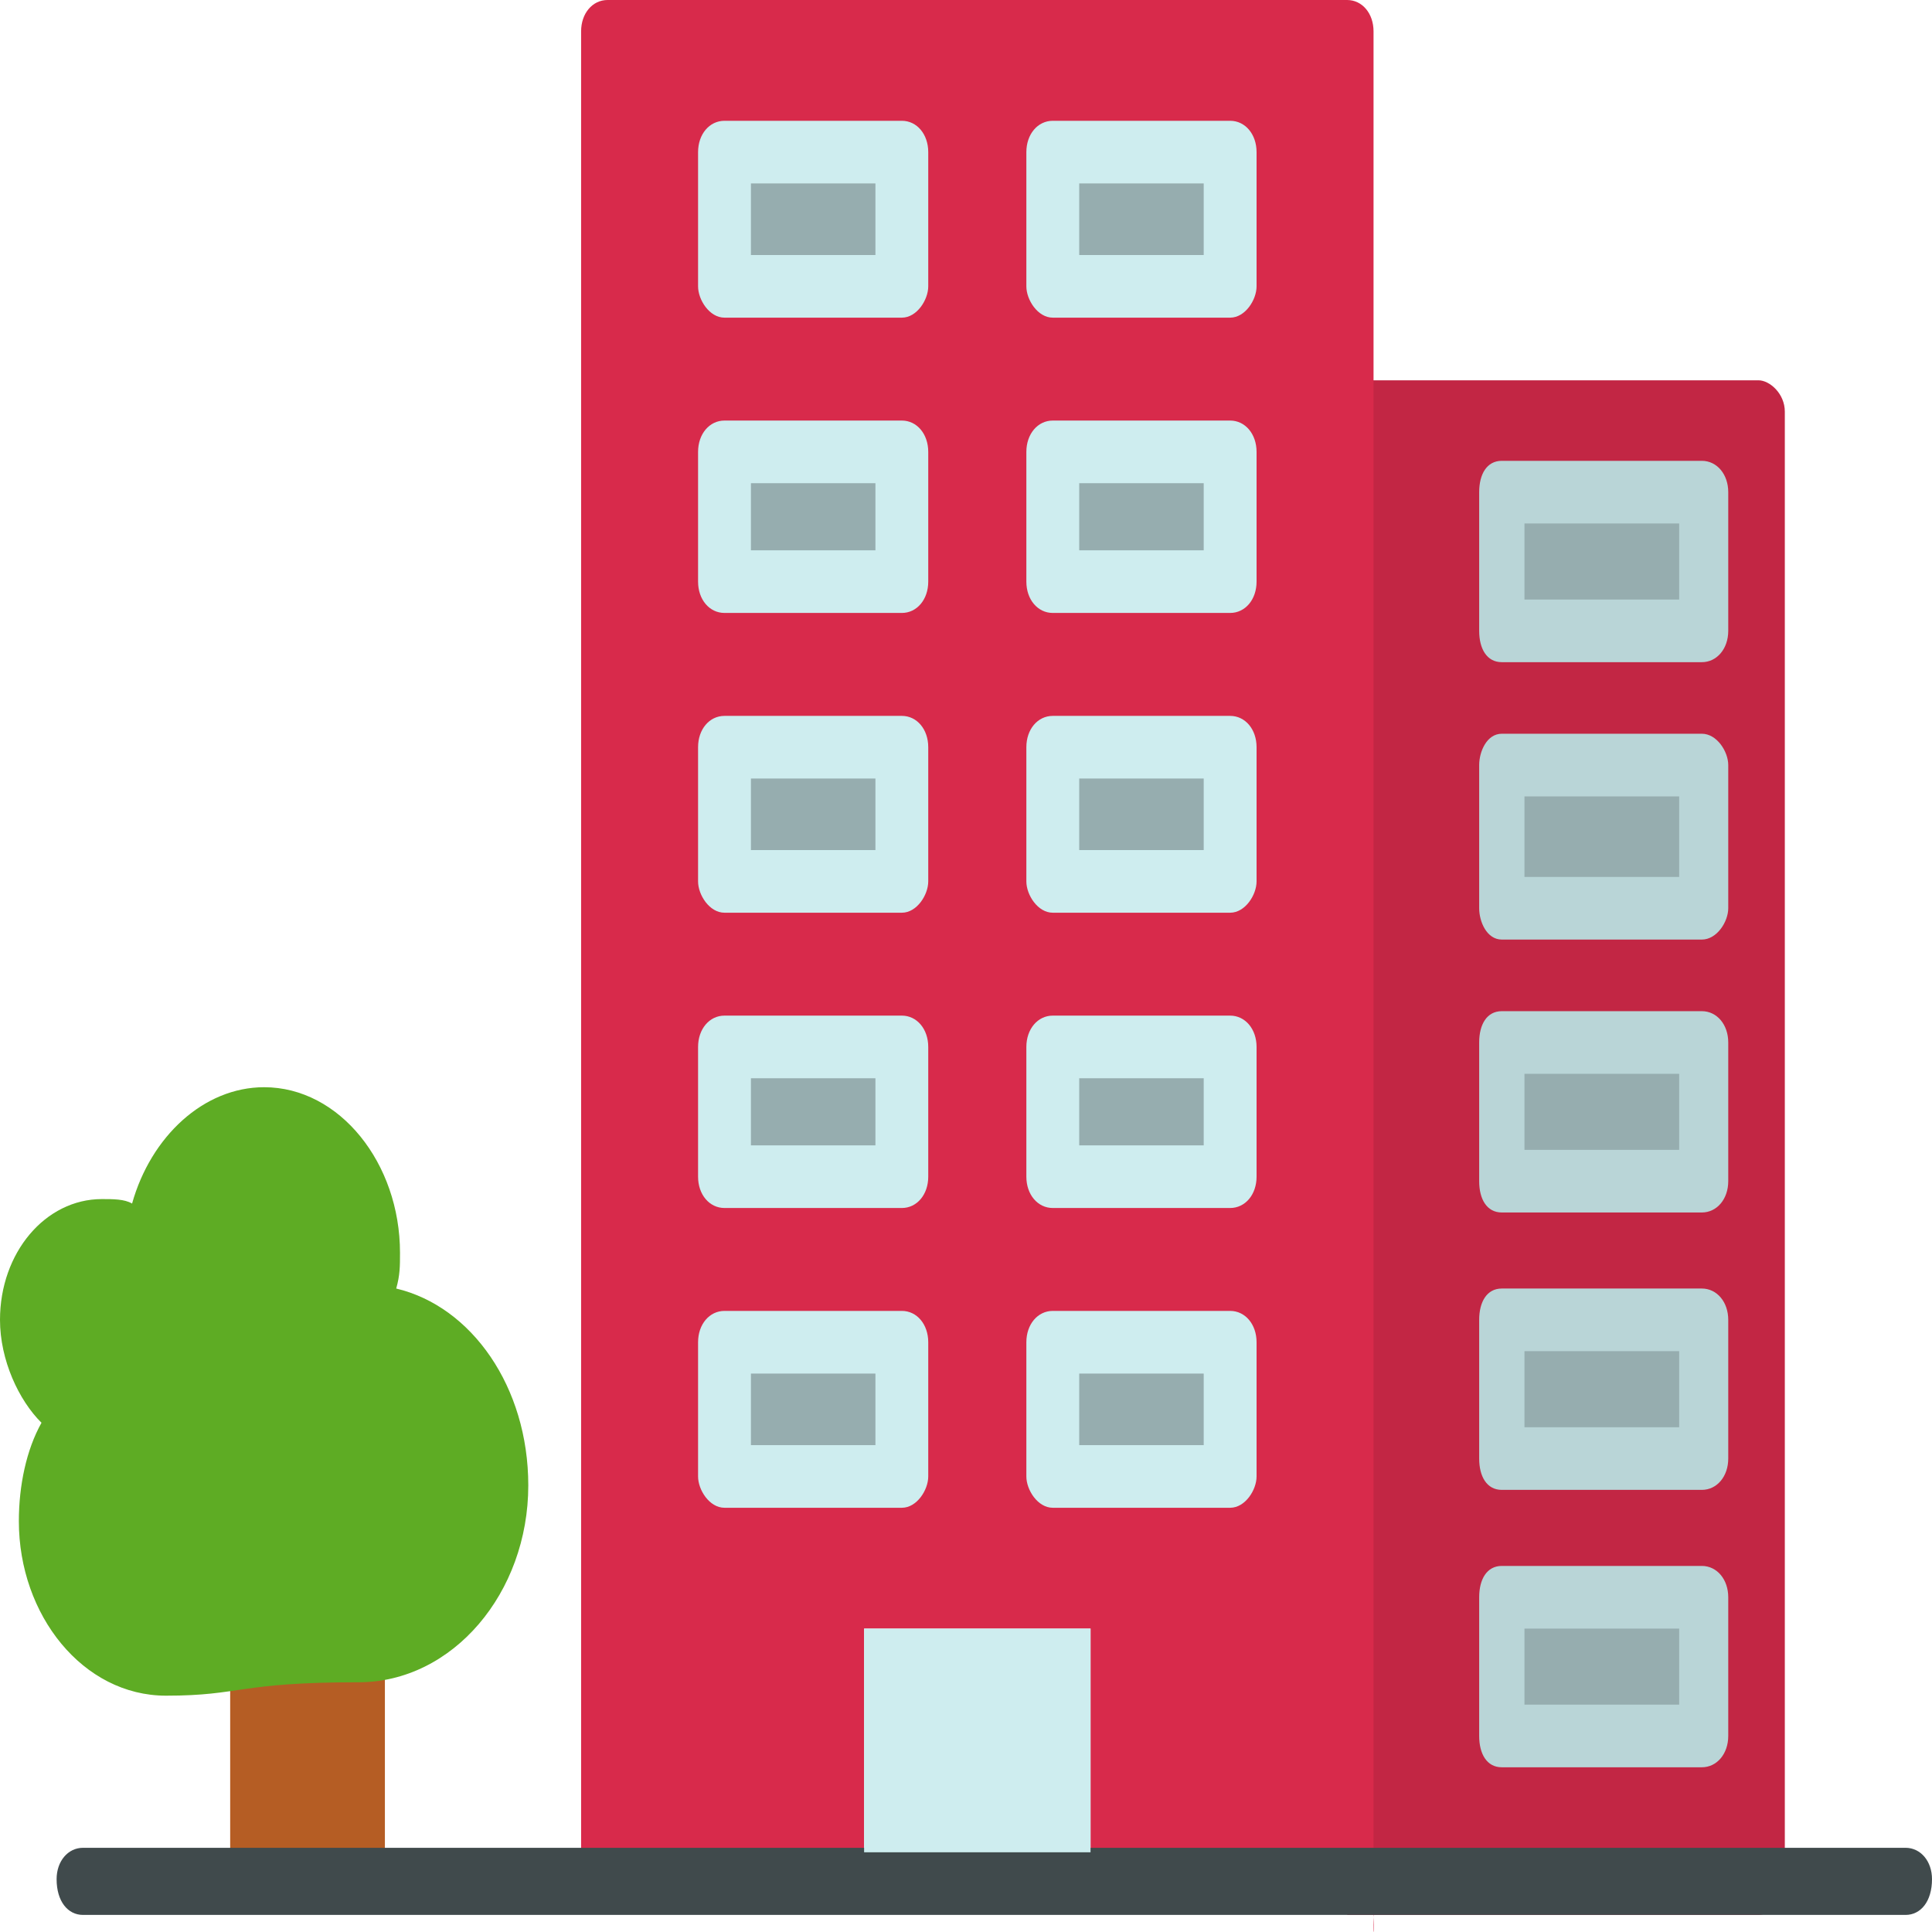 <svg width="50" height="50" viewBox="0 0 50 50" fill="none" xmlns="http://www.w3.org/2000/svg">
<path fill-rule="evenodd" clip-rule="evenodd" d="M45.508 49.558H34.863C34.961 49.326 34.961 49.095 34.961 48.748V9.842H45.508C45.801 9.842 46.191 10.189 46.191 10.653V48.748C46.191 49.211 45.801 49.558 45.508 49.558Z" fill="#C22644"/>
<path fill-rule="evenodd" clip-rule="evenodd" d="M35.254 48.979H28.223V42.148H22.363V48.979H15.039V0.811C15.039 0.347 15.332 0 15.723 0H34.863C35.254 0 35.547 0.347 35.547 0.811V49.906C35.547 50.369 35.645 48.979 35.254 48.979Z" fill="#D82A4B"/>
<path fill-rule="evenodd" clip-rule="evenodd" d="M6.641 49.327C6.25 49.327 5.957 48.863 5.957 48.516V38.906C5.957 38.442 6.25 38.095 6.641 38.095C6.934 38.095 7.129 38.327 7.227 38.558H8.691C8.789 38.327 9.082 38.095 9.277 38.095C9.668 38.095 9.961 38.442 9.961 38.906V48.516C9.961 48.863 9.668 49.327 9.277 49.327C7.031 49.327 8.887 49.327 6.641 49.327Z" fill="#B55D24"/>
<path fill-rule="evenodd" clip-rule="evenodd" d="M49.316 49.558H2.148C1.758 49.558 1.465 49.211 1.465 48.632C1.465 48.169 1.758 47.821 2.148 47.821H49.316C49.707 47.821 50 48.169 50 48.632C50 49.211 49.707 49.558 49.316 49.558Z" fill="#404A4C"/>
<path d="M4.297 43.884C2.148 43.884 0.488 41.8 0.488 39.369C0.488 38.442 0.684 37.516 1.074 36.821C0.488 36.242 0 35.2 0 34.158C0 32.421 1.172 31.032 2.637 31.032C2.93 31.032 3.223 31.032 3.418 31.148C3.906 29.411 5.273 28.137 6.836 28.137C8.789 28.137 10.352 30.105 10.352 32.421C10.352 32.769 10.352 33 10.254 33.347C12.207 33.811 13.672 35.895 13.672 38.442C13.672 41.221 11.719 43.537 9.277 43.537C6.152 43.537 6.25 43.884 4.297 43.884Z" fill="#5EAC24"/>
<path fill-rule="evenodd" clip-rule="evenodd" d="M23.34 39.021H18.75C18.359 39.021 18.066 38.558 18.066 38.211V34.737C18.066 34.274 18.359 33.926 18.75 33.926H23.34C23.73 33.926 24.023 34.274 24.023 34.737V38.211C24.023 38.558 23.73 39.021 23.34 39.021Z" fill="#CEEDEF"/>
<path fill-rule="evenodd" clip-rule="evenodd" d="M31.836 39.021H27.246C26.855 39.021 26.562 38.558 26.562 38.211V34.737C26.562 34.274 26.855 33.926 27.246 33.926H31.836C32.227 33.926 32.52 34.274 32.52 34.737V38.211C32.52 38.558 32.227 39.021 31.836 39.021Z" fill="#CEEDEF"/>
<path fill-rule="evenodd" clip-rule="evenodd" d="M23.34 31.263H18.75C18.359 31.263 18.066 30.916 18.066 30.453V27.095C18.066 26.632 18.359 26.284 18.75 26.284H23.34C23.73 26.284 24.023 26.632 24.023 27.095V30.453C24.023 30.916 23.73 31.263 23.34 31.263Z" fill="#CEEDEF"/>
<path fill-rule="evenodd" clip-rule="evenodd" d="M31.836 31.263H27.246C26.855 31.263 26.562 30.916 26.562 30.453V27.095C26.562 26.632 26.855 26.284 27.246 26.284H31.836C32.227 26.284 32.52 26.632 32.52 27.095V30.453C32.52 30.916 32.227 31.263 31.836 31.263Z" fill="#CEEDEF"/>
<path fill-rule="evenodd" clip-rule="evenodd" d="M23.34 23.621H18.75C18.359 23.621 18.066 23.158 18.066 22.811V19.337C18.066 18.874 18.359 18.527 18.75 18.527H23.34C23.73 18.527 24.023 18.874 24.023 19.337V22.811C24.023 23.158 23.73 23.621 23.34 23.621Z" fill="#CEEDEF"/>
<path fill-rule="evenodd" clip-rule="evenodd" d="M31.836 23.621H27.246C26.855 23.621 26.562 23.158 26.562 22.811V19.337C26.562 18.874 26.855 18.527 27.246 18.527H31.836C32.227 18.527 32.52 18.874 32.52 19.337V22.811C32.52 23.158 32.227 23.621 31.836 23.621Z" fill="#CEEDEF"/>
<path fill-rule="evenodd" clip-rule="evenodd" d="M31.836 15.863H27.246C26.855 15.863 26.562 15.516 26.562 15.053V11.695C26.562 11.232 26.855 10.884 27.246 10.884H31.836C32.227 10.884 32.52 11.232 32.52 11.695V15.053C32.52 15.516 32.227 15.863 31.836 15.863Z" fill="#CEEDEF"/>
<path fill-rule="evenodd" clip-rule="evenodd" d="M23.34 8.221H18.75C18.359 8.221 18.066 7.758 18.066 7.411V3.937C18.066 3.474 18.359 3.126 18.75 3.126H23.34C23.73 3.126 24.023 3.474 24.023 3.937V7.411C24.023 7.758 23.73 8.221 23.34 8.221Z" fill="#CEEDEF"/>
<path fill-rule="evenodd" clip-rule="evenodd" d="M31.836 8.221H27.246C26.855 8.221 26.562 7.758 26.562 7.411V3.937C26.562 3.474 26.855 3.126 27.246 3.126H31.836C32.227 3.126 32.52 3.474 32.52 3.937V7.411C32.52 7.758 32.227 8.221 31.836 8.221Z" fill="#CEEDEF"/>
<path fill-rule="evenodd" clip-rule="evenodd" d="M22.363 47.937H28.223V42.148H22.363V47.937Z" fill="#CEEDEF"/>
<path fill-rule="evenodd" clip-rule="evenodd" d="M44.043 45.737H38.867C38.477 45.737 38.281 45.389 38.281 44.926V41.337C38.281 40.874 38.477 40.526 38.867 40.526H44.043C44.434 40.526 44.727 40.874 44.727 41.337V44.926C44.727 45.389 44.434 45.737 44.043 45.737Z" fill="#B9D5D7"/>
<path fill-rule="evenodd" clip-rule="evenodd" d="M44.043 38.558H38.867C38.477 38.558 38.281 38.211 38.281 37.747V34.158C38.281 33.695 38.477 33.347 38.867 33.347H44.043C44.434 33.347 44.727 33.695 44.727 34.158V37.747C44.727 38.211 44.434 38.558 44.043 38.558Z" fill="#B9D5D7"/>
<path fill-rule="evenodd" clip-rule="evenodd" d="M44.043 31.379H38.867C38.477 31.379 38.281 31.032 38.281 30.569V26.979C38.281 26.516 38.477 26.169 38.867 26.169H44.043C44.434 26.169 44.727 26.516 44.727 26.979V30.569C44.727 31.032 44.434 31.379 44.043 31.379Z" fill="#B9D5D7"/>
<path fill-rule="evenodd" clip-rule="evenodd" d="M44.043 24.316H38.867C38.477 24.316 38.281 23.853 38.281 23.505V19.8C38.281 19.453 38.477 18.989 38.867 18.989H44.043C44.434 18.989 44.727 19.453 44.727 19.8V23.505C44.727 23.853 44.434 24.316 44.043 24.316Z" fill="#B9D5D7"/>
<path fill-rule="evenodd" clip-rule="evenodd" d="M44.043 17.137H38.867C38.477 17.137 38.281 16.789 38.281 16.326V12.737C38.281 12.274 38.477 11.926 38.867 11.926H44.043C44.434 11.926 44.727 12.274 44.727 12.737V16.326C44.727 16.789 44.434 17.137 44.043 17.137Z" fill="#B9D5D7"/>
<path fill-rule="evenodd" clip-rule="evenodd" d="M39.453 22.695H43.457V20.611H39.453V22.695Z" fill="#96ADAF"/>
<path fill-rule="evenodd" clip-rule="evenodd" d="M39.453 15.516H43.457V13.547H39.453V15.516Z" fill="#96ADAF"/>
<path fill-rule="evenodd" clip-rule="evenodd" d="M39.453 29.758H43.457V27.79H39.453V29.758Z" fill="#96ADAF"/>
<path fill-rule="evenodd" clip-rule="evenodd" d="M39.453 36.937H43.457V34.968H39.453V36.937Z" fill="#96ADAF"/>
<path fill-rule="evenodd" clip-rule="evenodd" d="M39.453 44.116H43.457V42.148H39.453V44.116Z" fill="#96ADAF"/>
<path fill-rule="evenodd" clip-rule="evenodd" d="M19.434 6.6H22.656V4.747H19.434V6.6Z" fill="#96ADAF"/>
<path fill-rule="evenodd" clip-rule="evenodd" d="M23.34 15.863H18.75C18.359 15.863 18.066 15.516 18.066 15.053V11.695C18.066 11.232 18.359 10.884 18.75 10.884H23.34C23.73 10.884 24.023 11.232 24.023 11.695V15.053C24.023 15.516 23.73 15.863 23.34 15.863Z" fill="#CEEDEF"/>
<path fill-rule="evenodd" clip-rule="evenodd" d="M27.93 14.242H31.152V12.505H27.93V14.242Z" fill="#96ADAF"/>
<path fill-rule="evenodd" clip-rule="evenodd" d="M19.434 22H22.656V20.148H19.434V22Z" fill="#96ADAF"/>
<path fill-rule="evenodd" clip-rule="evenodd" d="M27.93 22H31.152V20.148H27.93V22Z" fill="#96ADAF"/>
<path fill-rule="evenodd" clip-rule="evenodd" d="M19.434 29.642H22.656V27.905H19.434V29.642Z" fill="#96ADAF"/>
<path fill-rule="evenodd" clip-rule="evenodd" d="M27.93 29.642H31.152V27.905H27.93V29.642Z" fill="#96ADAF"/>
<path fill-rule="evenodd" clip-rule="evenodd" d="M19.434 37.4H22.656V35.548H19.434V37.4Z" fill="#96ADAF"/>
<path fill-rule="evenodd" clip-rule="evenodd" d="M27.93 37.4H31.152V35.548H27.93V37.4Z" fill="#96ADAF"/>
<path fill-rule="evenodd" clip-rule="evenodd" d="M19.434 14.242H22.656V12.505H19.434V14.242Z" fill="#96ADAF"/>
<path fill-rule="evenodd" clip-rule="evenodd" d="M27.93 6.6H31.152V4.747H27.93V6.6Z" fill="#96ADAF"/>
</svg>
